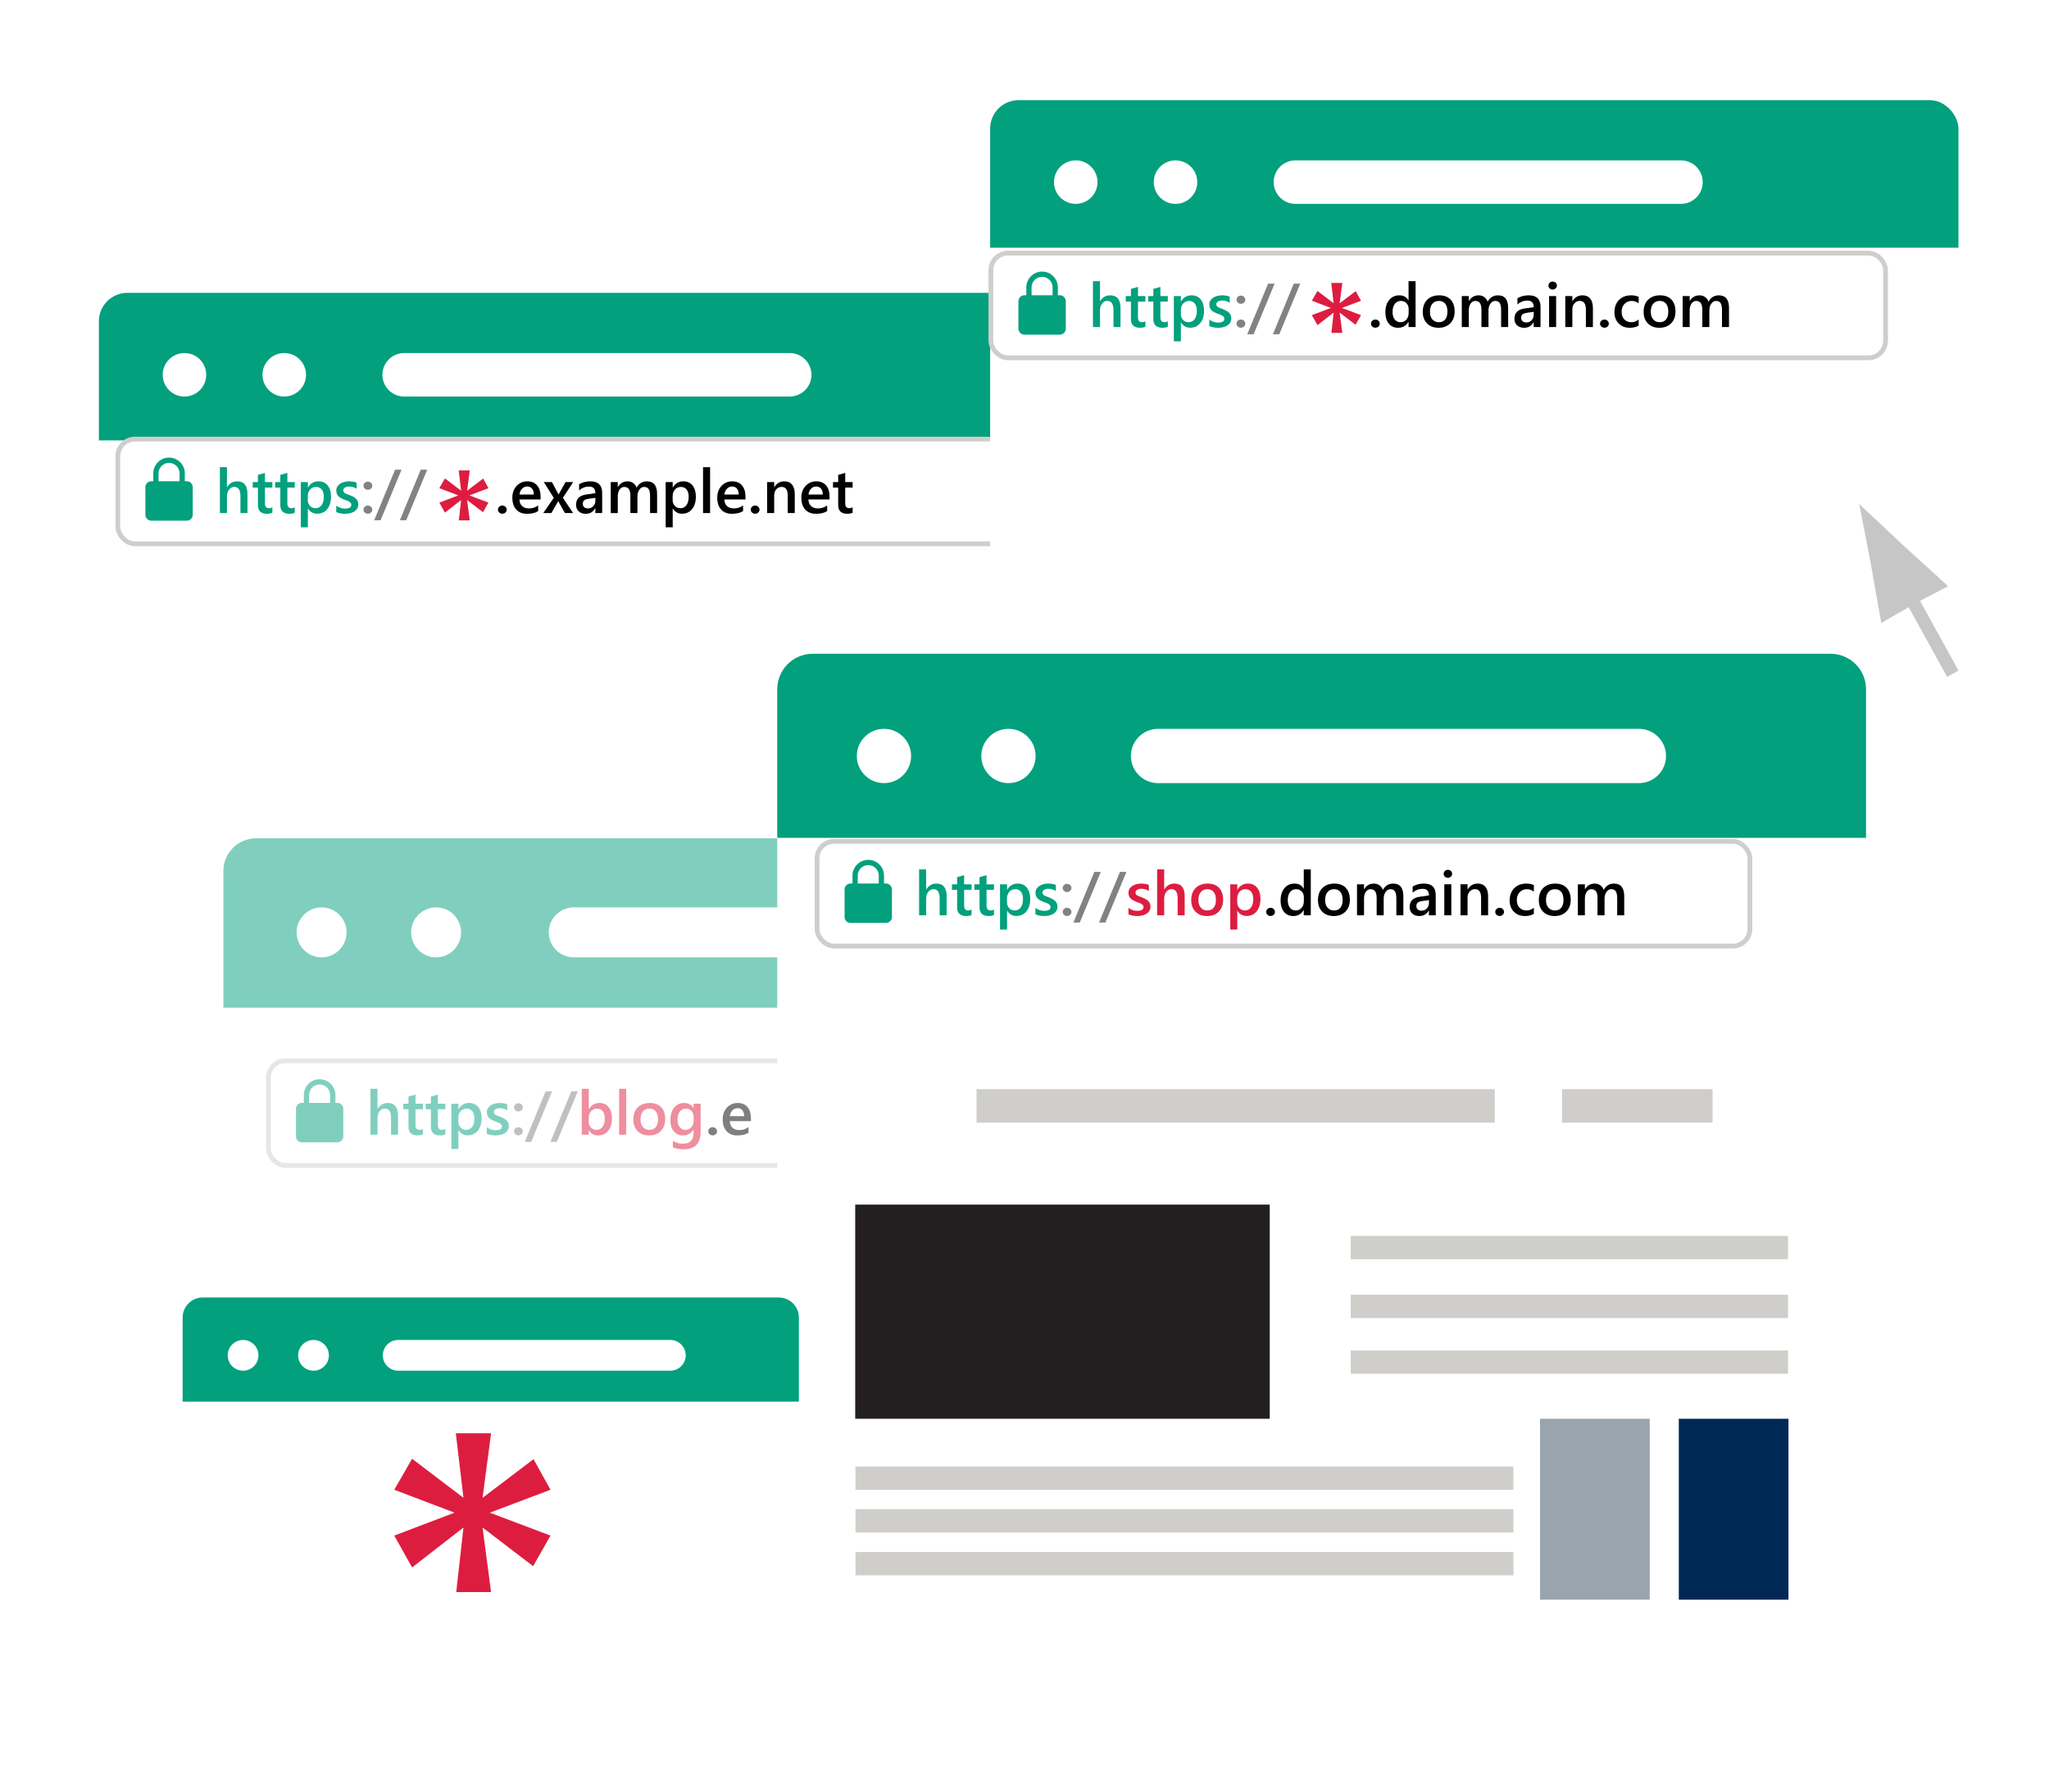 <?xml version="1.0" encoding="UTF-8"?><svg id="Objects" xmlns="http://www.w3.org/2000/svg" xmlns:xlink="http://www.w3.org/1999/xlink" viewBox="0 0 429.497 375.641"><defs><filter id="drop-shadow-1" x="-10.751" y="36.397" width="269.628" height="142.874" filterUnits="userSpaceOnUse"><feOffset dx="8" dy="10"/><feGaussianBlur result="blur" stdDeviation="5"/><feFlood flood-color="#0b303f" flood-opacity=".7"/><feComposite in2="blur" operator="in"/><feComposite in="SourceGraphic"/></filter><clipPath id="clippath"><rect x="12.727" y="51.398" width="222.976" height="102.797" rx="5.967" ry="5.967" style="fill:none;"/></clipPath><clipPath id="clippath-1"><path d="M53.67,175.767h196.292c3.779,0,6.847,3.068,6.847,6.847v180.315c0,3.779-3.068,6.847-6.847,6.847H53.671c-3.779,0-6.848-3.068-6.848-6.848v-180.315c0-3.779,3.068-6.847,6.847-6.847Z" style="fill:none;"/></clipPath><filter id="drop-shadow-2" x="125.633" y="108.361" width="293.84" height="254.75" filterUnits="userSpaceOnUse"><feOffset dx="8" dy="10"/><feGaussianBlur result="blur-2" stdDeviation="5"/><feFlood flood-color="#0b303f" flood-opacity=".7"/><feComposite in2="blur-2" operator="in"/><feComposite in="SourceGraphic"/></filter><clipPath id="clippath-2"><path d="M162.358,127.071h213.345c4.107,0,7.441,3.334,7.441,7.441v195.98c0,4.108-3.335,7.442-7.442,7.442h-213.344c-4.107,0-7.441-3.334-7.441-7.441v-195.98c0-4.107,3.334-7.441,7.441-7.441Z" style="fill:none;"/></clipPath><filter id="drop-shadow-3" x="176.069" y="-4" width="249.608" height="142.951" filterUnits="userSpaceOnUse"><feOffset dx="8" dy="10"/><feGaussianBlur result="blur-3" stdDeviation="5"/><feFlood flood-color="#0b303f" flood-opacity=".7"/><feComposite in2="blur-3" operator="in"/><feComposite in="SourceGraphic"/></filter><clipPath id="clippath-3"><rect x="199.547" y="11" width="202.975" height="102.797" rx="5.967" ry="5.967" style="fill:none;"/></clipPath><filter id="drop-shadow-4" x="16.063" y="254.39" width="166.307" height="116.252" filterUnits="userSpaceOnUse"><feOffset dx="5.648" dy="7.059"/><feGaussianBlur result="blur-4" stdDeviation="3.53"/><feFlood flood-color="#0b303f" flood-opacity=".7"/><feComposite in2="blur-4" operator="in"/><feComposite in="SourceGraphic"/></filter><clipPath id="clippath-4"><path d="M36.85,264.979h120.747c2.325,0,4.212,1.887,4.212,4.212v79.367c0,2.325-1.888,4.213-4.213,4.213H36.85c-2.325,0-4.213-1.888-4.213-4.213v-79.366c0-2.325,1.888-4.213,4.213-4.213Z" style="fill:none;"/></clipPath><filter id="drop-shadow-5" x="374.557" y="90.471" width="51.12" height="66.48" filterUnits="userSpaceOnUse"><feOffset dx="8" dy="10"/><feGaussianBlur result="blur-5" stdDeviation="5"/><feFlood flood-color="#0b303f" flood-opacity=".7"/><feComposite in2="blur-5" operator="in"/><feComposite in="SourceGraphic"/></filter></defs><g style="filter:url(#drop-shadow-1);"><rect x="12.727" y="51.398" width="211.976" height="102.797" rx="5.967" ry="5.967" style="fill:#fff;"/><g style="clip-path:url(#clippath);"><rect x="-10.751" y="36.397" width="235.578" height="45.943" style="fill:#02a07d;"/></g><path d="M162.093,68.583c0,2.519-2.043,4.561-4.562,4.561h-80.811c-2.52,0-4.562-2.042-4.562-4.561h0c0-2.52,2.042-4.561,4.562-4.561h80.811c2.519,0,4.562,2.042,4.562,4.561h0Z" style="fill:#fff;"/><path d="M35.228,68.583c0,2.519-2.042,4.561-4.562,4.561-2.519,0-4.562-2.042-4.562-4.561,0-2.52,2.042-4.561,4.562-4.561,2.521,0,4.562,2.042,4.562,4.561Z" style="fill:#fff;"/><path d="M56.146,68.583c0,2.519-2.043,4.561-4.562,4.561-2.519,0-4.561-2.042-4.561-4.561,0-2.52,2.042-4.561,4.561-4.561,2.519,0,4.562,2.042,4.562,4.561Z" style="fill:#fff;"/></g><rect x="24.703" y="92.068" width="187.533" height="21.954" rx="3.582" ry="3.582" style="fill:#fff; stroke:#cfcecb; stroke-miterlimit:10;"/><path d="M51.872,107.573h-1.473v-3.555c0-1.287-.43-1.93-1.289-1.93-.432,0-.795.186-1.092.559s-.444.849-.444,1.428v3.498h-1.479v-9.623h1.479v4.202h.025c.491-.821,1.193-1.231,2.107-1.231,1.443,0,2.165.882,2.165,2.647v4.005Z" style="fill:#02a07d;"/><path d="M57.09,107.503c-.288.144-.667.216-1.136.216-1.261,0-1.892-.605-1.892-1.815v-3.675h-1.085v-1.155h1.085v-1.504l1.473-.419v1.923h1.555v1.155h-1.555v3.25c0,.385.07.66.209.825s.373.248.698.248c.25,0,.465-.072.647-.216v1.168Z" style="fill:#02a07d;"/><path d="M61.787,107.503c-.288.144-.667.216-1.136.216-1.261,0-1.892-.605-1.892-1.815v-3.675h-1.085v-1.155h1.085v-1.504l1.473-.419v1.923h1.555v1.155h-1.555v3.25c0,.385.07.66.209.825s.373.248.698.248c.25,0,.465-.072.647-.216v1.168Z" style="fill:#02a07d;"/><path d="M64.555,106.614h-.025v3.948h-1.473v-9.49h1.473v1.143h.025c.503-.863,1.24-1.295,2.209-1.295.825,0,1.468.29,1.93.87.461.58.691,1.358.691,2.336,0,1.083-.26,1.951-.781,2.603-.521.652-1.231.978-2.132.978-.83,0-1.468-.364-1.917-1.092ZM64.517,104.05v.806c0,.474.151.876.454,1.206.303.33.687.495,1.152.495.546,0,.975-.213,1.285-.638.312-.426.467-1.019.467-1.781,0-.639-.145-1.139-.435-1.501-.29-.361-.683-.542-1.178-.542-.525,0-.947.186-1.267.559-.319.373-.479.838-.479,1.396Z" style="fill:#02a07d;"/><path d="M70.484,107.37v-1.365c.55.419,1.157.628,1.821.628.889,0,1.333-.262,1.333-.787,0-.148-.038-.274-.114-.378-.076-.104-.179-.195-.308-.276s-.281-.152-.457-.216-.371-.135-.588-.216c-.266-.106-.506-.218-.72-.336s-.392-.253-.533-.403c-.142-.15-.249-.32-.321-.511-.071-.19-.107-.413-.107-.667,0-.313.074-.589.223-.829.147-.239.347-.44.596-.603.25-.163.533-.286.852-.368.316-.083.645-.124.983-.124.601,0,1.139.091,1.612.273v1.289c-.457-.313-.981-.47-1.574-.47-.187,0-.354.019-.505.057s-.278.091-.384.159-.188.149-.248.244c-.059.096-.088.2-.088.314,0,.14.029.258.088.355.06.097.147.183.264.257.116.074.256.142.419.203.163.062.351.128.562.2.279.114.53.23.753.349.222.119.411.253.567.403.157.15.277.324.362.521.085.197.127.431.127.702,0,.33-.076.618-.229.863s-.355.449-.609.609-.547.28-.879.359c-.332.078-.683.117-1.051.117-.711,0-1.327-.119-1.847-.355Z" style="fill:#02a07d;"/><path d="M77.105,102.691c-.254,0-.471-.083-.648-.25-.178-.167-.266-.367-.266-.6,0-.237.088-.44.266-.609s.395-.254.648-.254c.258,0,.477.084.656.254s.27.373.27.609c0,.233-.09.433-.27.6-.18.167-.398.25-.656.25ZM77.105,107.712c-.254,0-.471-.083-.648-.251-.178-.167-.266-.367-.266-.6,0-.237.088-.44.266-.609s.395-.254.648-.254c.258,0,.477.084.656.254s.27.373.27.609c0,.233-.09.433-.27.6-.18.167-.398.251-.656.251Z" style="fill:#828282;"/><path d="M84.175,98.47l-4.399,10.613h-1.339l4.379-10.613h1.359Z" style="fill:#828282;"/><path d="M89.552,98.47l-4.399,10.613h-1.339l4.379-10.613h1.359Z" style="fill:#828282;"/><path d="M105.289,107.712c-.254,0-.471-.083-.648-.251-.178-.167-.266-.367-.266-.6,0-.237.088-.44.266-.609s.395-.254.648-.254c.258,0,.477.084.656.254s.27.373.27.609c0,.233-.09.433-.27.6-.18.167-.398.251-.656.251Z"/><path d="M113.317,104.723h-4.431c.017.601.202,1.064.556,1.39s.839.489,1.456.489c.694,0,1.331-.208,1.911-.622v1.187c-.593.373-1.375.559-2.349.559-.956,0-1.706-.295-2.25-.886-.544-.59-.816-1.42-.816-2.491,0-1.011.3-1.835.898-2.473.599-.637,1.343-.955,2.231-.955s1.576.286,2.063.857c.486.571.729,1.365.729,2.38v.565ZM111.895,103.682c-.004-.529-.129-.94-.374-1.235-.246-.294-.584-.441-1.016-.441-.424,0-.782.154-1.076.463s-.476.713-.543,1.212h3.009Z"/><path d="M120.154,101.073l-2.165,3.288,2.14,3.212h-1.708l-1.143-2.012c-.072-.123-.156-.279-.254-.47h-.025c-.017.038-.105.195-.267.47l-1.162,2.012h-1.701l2.209-3.187-2.094-3.313h1.713l1.124,2.114c.085.157.167.317.247.482h.02l1.453-2.596h1.613Z"/><path d="M126.222,107.573h-1.428v-1.016h-.025c-.448.779-1.106,1.168-1.975,1.168-.639,0-1.139-.173-1.501-.521-.361-.347-.542-.806-.542-1.377,0-1.227.706-1.942,2.119-2.146l1.93-.273c0-.927-.439-1.39-1.32-1.39-.773,0-1.473.267-2.094.8v-1.289c.686-.406,1.477-.609,2.373-.609,1.643,0,2.463.808,2.463,2.425v4.228ZM124.8,104.38l-1.364.19c-.423.055-.741.158-.955.308-.214.15-.321.414-.321.79,0,.275.099.5.296.676.196.176.46.264.79.264.448,0,.82-.158,1.114-.473.294-.315.44-.712.44-1.19v-.565Z"/><path d="M137.737,107.573h-1.473v-3.542c0-.681-.097-1.174-.289-1.479s-.517-.457-.974-.457c-.386,0-.713.192-.981.578s-.403.846-.403,1.384v3.517h-1.479v-3.663c0-1.21-.428-1.815-1.282-1.815-.397,0-.725.182-.98.546s-.384.836-.384,1.416v3.517h-1.473v-6.5h1.473v1.028h.025c.469-.787,1.152-1.181,2.05-1.181.448,0,.841.124,1.178.371.336.248.565.573.688.975.482-.897,1.202-1.346,2.158-1.346,1.431,0,2.146.882,2.146,2.647v4.005Z"/><path d="M141.032,106.614h-.025v3.948h-1.473v-9.49h1.473v1.143h.025c.503-.863,1.239-1.295,2.209-1.295.824,0,1.468.29,1.93.87.461.58.691,1.358.691,2.336,0,1.083-.26,1.951-.781,2.603-.52.652-1.23.978-2.133.978-.829,0-1.468-.364-1.916-1.092ZM140.993,104.05v.806c0,.474.151.876.454,1.206s.687.495,1.152.495c.546,0,.975-.213,1.285-.638.312-.426.467-1.019.467-1.781,0-.639-.145-1.139-.435-1.501-.29-.361-.683-.542-1.178-.542-.524,0-.947.186-1.267.559s-.479.838-.479,1.396Z"/><path d="M148.845,107.573h-1.479v-9.623h1.479v9.623Z"/><path d="M156.266,104.723h-4.431c.017.601.202,1.064.556,1.39s.839.489,1.456.489c.694,0,1.331-.208,1.911-.622v1.187c-.593.373-1.375.559-2.349.559-.956,0-1.706-.295-2.25-.886-.544-.59-.816-1.42-.816-2.491,0-1.011.3-1.835.898-2.473.599-.637,1.343-.955,2.231-.955s1.576.286,2.063.857c.486.571.729,1.365.729,2.38v.565ZM154.844,103.682c-.004-.529-.129-.94-.374-1.235-.246-.294-.584-.441-1.016-.441-.424,0-.782.154-1.076.463s-.476.713-.543,1.212h3.009Z"/><path d="M158.279,107.712c-.254,0-.471-.083-.648-.251-.178-.167-.266-.367-.266-.6,0-.237.088-.44.266-.609s.395-.254.648-.254c.258,0,.477.084.656.254s.27.373.27.609c0,.233-.09.433-.27.6-.18.167-.398.251-.656.251Z"/><path d="M166.593,107.573h-1.473v-3.663c0-1.214-.43-1.822-1.289-1.822-.448,0-.818.168-1.111.505-.291.336-.438.76-.438,1.272v3.707h-1.479v-6.5h1.479v1.079h.025c.486-.821,1.189-1.231,2.107-1.231.707,0,1.246.229,1.619.688.372.459.559,1.123.559,1.99v3.974Z"/><path d="M173.893,104.723h-4.431c.017.601.202,1.064.556,1.39s.839.489,1.456.489c.694,0,1.331-.208,1.911-.622v1.187c-.593.373-1.375.559-2.349.559-.956,0-1.706-.295-2.25-.886-.544-.59-.816-1.42-.816-2.491,0-1.011.3-1.835.898-2.473.599-.637,1.343-.955,2.231-.955s1.576.286,2.063.857c.486.571.729,1.365.729,2.38v.565ZM172.471,103.682c-.004-.529-.129-.94-.374-1.235-.246-.294-.584-.441-1.016-.441-.424,0-.782.154-1.076.463s-.476.713-.543,1.212h3.009Z"/><path d="M178.724,107.503c-.288.144-.667.216-1.137.216-1.261,0-1.892-.605-1.892-1.815v-3.675h-1.085v-1.155h1.085v-1.504l1.473-.419v1.923h1.556v1.155h-1.556v3.25c0,.385.069.66.21.825.139.165.372.248.697.248.25,0,.466-.072.648-.216v1.168Z"/><path d="M39.154,100.902h-.413v-1.653c0-1.823-1.483-3.306-3.306-3.306s-3.306,1.483-3.306,3.306v1.653h-.413c-.683,0-1.24.556-1.24,1.24v5.786c0,.684.557,1.24,1.24,1.24h7.439c.683,0,1.24-.556,1.24-1.24v-5.786c0-.684-.557-1.24-1.24-1.24ZM33.231,99.249c0-1.216.988-2.204,2.204-2.204s2.204.988,2.204,2.204v1.653h-4.408v-1.653Z" style="fill:#02a07d;"/><g style="opacity:.5;"><path d="M53.67,175.767h196.292c3.779,0,6.847,3.068,6.847,6.847v180.315c0,3.779-3.068,6.847-6.847,6.847H53.671c-3.779,0-6.848-3.068-6.848-6.848v-180.315c0-3.779,3.068-6.847,6.847-6.847Z" style="fill:#fff;"/><g style="clip-path:url(#clippath-1);"><rect x="19.88" y="158.552" width="270.353" height="52.723" style="fill:#02a07d;"/></g><path d="M218.237,195.486c0,2.893-2.344,5.236-5.234,5.236h-92.74c-2.892,0-5.234-2.344-5.234-5.236h0c0-2.891,2.343-5.233,5.234-5.233h92.74c2.891,0,5.234,2.343,5.234,5.233h0Z" style="fill:#fff;"/><path d="M72.646,195.486c0,2.893-2.344,5.236-5.236,5.236s-5.235-2.344-5.235-5.236c0-2.891,2.343-5.233,5.235-5.233s5.236,2.343,5.236,5.233Z" style="fill:#fff;"/><path d="M96.651,195.486c0,2.893-2.344,5.236-5.234,5.236-2.892,0-5.237-2.344-5.237-5.236,0-2.891,2.345-5.233,5.237-5.233,2.89,0,5.234,2.343,5.234,5.233Z" style="fill:#fff;"/><rect x="56.264" y="222.406" width="195.533" height="21.954" rx="3.582" ry="3.582" style="fill:#fff; stroke:#cfcecb; stroke-miterlimit:10;"/><path d="M83.434,237.911h-1.473v-3.555c0-1.286-.43-1.93-1.289-1.93-.432,0-.795.187-1.092.559-.296.373-.444.849-.444,1.429v3.497h-1.479v-9.623h1.479v4.202h.025c.491-.82,1.193-1.231,2.107-1.231,1.443,0,2.165.883,2.165,2.647v4.005Z" style="fill:#02a07d;"/><path d="M88.651,237.842c-.288.144-.667.216-1.136.216-1.261,0-1.892-.605-1.892-1.815v-3.676h-1.085v-1.155h1.085v-1.504l1.473-.419v1.923h1.555v1.155h-1.555v3.25c0,.386.07.66.209.825s.373.248.698.248c.25,0,.465-.072.647-.216v1.168Z" style="fill:#02a07d;"/><path d="M93.349,237.842c-.288.144-.667.216-1.136.216-1.261,0-1.892-.605-1.892-1.815v-3.676h-1.085v-1.155h1.085v-1.504l1.473-.419v1.923h1.555v1.155h-1.555v3.25c0,.386.07.66.209.825s.373.248.698.248c.25,0,.465-.072.647-.216v1.168Z" style="fill:#02a07d;"/><path d="M96.116,236.953h-.025v3.948h-1.473v-9.49h1.473v1.143h.025c.503-.863,1.24-1.295,2.209-1.295.825,0,1.468.29,1.93.87.461.579.691,1.358.691,2.336,0,1.083-.26,1.95-.781,2.603-.521.651-1.231.978-2.132.978-.83,0-1.468-.364-1.917-1.092ZM96.078,234.389v.806c0,.475.151.876.454,1.206.303.33.687.495,1.152.495.546,0,.975-.213,1.285-.638.312-.426.467-1.019.467-1.78,0-.64-.145-1.14-.435-1.502-.29-.361-.683-.542-1.178-.542-.525,0-.947.186-1.267.559-.319.372-.479.838-.479,1.396Z" style="fill:#02a07d;"/><path d="M102.045,237.708v-1.364c.55.419,1.157.628,1.821.628.889,0,1.333-.262,1.333-.787,0-.147-.038-.273-.114-.378-.076-.104-.179-.195-.308-.275-.129-.081-.281-.152-.457-.216s-.371-.136-.588-.216c-.266-.106-.506-.218-.72-.337-.214-.118-.392-.253-.533-.403-.142-.149-.249-.32-.321-.511-.071-.19-.107-.412-.107-.666,0-.313.074-.59.223-.829.147-.238.347-.439.596-.603.25-.163.533-.286.852-.368.316-.083.645-.124.983-.124.601,0,1.139.091,1.612.273v1.288c-.457-.312-.981-.47-1.574-.47-.187,0-.354.02-.505.058s-.278.091-.384.158c-.105.068-.188.149-.248.244-.059.096-.088.2-.088.314,0,.14.029.259.088.355.06.098.147.184.264.257.116.074.256.143.419.203.163.062.351.129.562.2.279.114.53.23.753.35.222.118.411.253.567.402.157.15.277.324.362.521.085.197.127.431.127.702,0,.33-.076.617-.229.863-.152.245-.355.448-.609.609-.254.16-.547.28-.879.358s-.683.117-1.051.117c-.711,0-1.327-.118-1.847-.355Z" style="fill:#02a07d;"/><path d="M108.667,233.03c-.254,0-.471-.084-.648-.251s-.266-.367-.266-.6c0-.237.088-.44.266-.609.178-.17.395-.254.648-.254.258,0,.477.084.656.254.18.169.27.372.27.609,0,.232-.09.433-.27.6s-.398.251-.656.251ZM108.667,238.051c-.254,0-.471-.083-.648-.251-.178-.167-.266-.366-.266-.6,0-.236.088-.439.266-.609.178-.169.395-.254.648-.254.258,0,.477.085.656.254.18.17.27.373.27.609,0,.233-.09.433-.27.6-.18.168-.398.251-.656.251Z" style="fill:#828282;"/><path d="M115.737,228.809l-4.399,10.613h-1.339l4.379-10.613h1.359Z" style="fill:#828282;"/><path d="M121.114,228.809l-4.399,10.613h-1.339l4.379-10.613h1.359Z" style="fill:#828282;"/><path d="M123.444,236.972h-.025v.939h-1.473v-9.623h1.473v4.266h.025c.503-.863,1.239-1.295,2.209-1.295.82,0,1.463.291,1.926.873.464.582.695,1.361.695,2.339,0,1.088-.26,1.958-.781,2.612-.52.653-1.23.98-2.133.98-.846,0-1.484-.363-1.916-1.092ZM123.405,234.389v.806c0,.475.151.876.454,1.206s.687.495,1.152.495c.546,0,.975-.213,1.285-.638.312-.426.467-1.019.467-1.78,0-.64-.145-1.14-.435-1.502-.29-.361-.683-.542-1.178-.542-.524,0-.947.186-1.267.559-.319.372-.479.838-.479,1.396Z" style="fill:#dd1d40;"/><path d="M131.256,237.911h-1.479v-9.623h1.479v9.623Z" style="fill:#dd1d40;"/><path d="M136.055,238.063c-1.002,0-1.804-.304-2.402-.911-.599-.606-.898-1.412-.898-2.415,0-1.092.312-1.944.937-2.558.624-.614,1.466-.921,2.523-.921,1.016,0,1.807.299,2.374.896s.851,1.424.851,2.481c0,1.037-.306,1.867-.917,2.491-.611.625-1.434.937-2.467.937ZM136.126,232.434c-.575,0-1.03.201-1.365.603-.334.402-.501.957-.501,1.663,0,.682.169,1.218.508,1.609s.791.587,1.358.587c.58,0,1.025-.192,1.336-.577.312-.386.467-.934.467-1.645,0-.715-.155-1.268-.467-1.656-.311-.39-.756-.584-1.336-.584Z" style="fill:#dd1d40;"/><path d="M146.854,237.391c0,2.387-1.2,3.58-3.6,3.58-.847,0-1.585-.142-2.215-.425v-1.346c.711.406,1.386.609,2.024.609,1.545,0,2.317-.76,2.317-2.279v-.711h-.025c-.487.83-1.219,1.244-2.197,1.244-.791,0-1.429-.289-1.913-.866-.484-.578-.728-1.354-.728-2.326,0-1.104.261-1.982.781-2.635.521-.651,1.235-.978,2.146-.978.859,0,1.496.352,1.911,1.054h.025v-.901h1.473v5.979ZM145.393,234.935v-.845c0-.457-.15-.848-.453-1.171-.303-.324-.681-.485-1.133-.485-.559,0-.996.206-1.312.618-.315.413-.473.989-.473,1.73,0,.639.151,1.149.454,1.532.303.384.703.575,1.203.575.508,0,.92-.184,1.237-.55.317-.365.476-.834.476-1.405Z" style="fill:#dd1d40;"/><path d="M149.379,238.051c-.254,0-.471-.083-.648-.251-.178-.167-.266-.366-.266-.6,0-.236.088-.439.266-.609.178-.169.395-.254.648-.254.258,0,.477.085.656.254.18.17.27.373.27.609,0,.233-.09.433-.27.6-.18.168-.398.251-.656.251Z"/><path d="M157.41,235.061h-4.431c.017.601.202,1.064.556,1.39.354.326.839.489,1.456.489.694,0,1.331-.208,1.911-.622v1.187c-.593.373-1.375.559-2.349.559-.956,0-1.706-.295-2.25-.886-.544-.59-.816-1.42-.816-2.491,0-1.011.3-1.835.898-2.473.599-.637,1.343-.955,2.231-.955s1.576.286,2.063.857c.486.571.729,1.364.729,2.38v.565ZM155.988,234.02c-.004-.529-.129-.94-.374-1.235-.246-.294-.584-.44-1.016-.44-.424,0-.782.154-1.076.463-.294.31-.476.713-.543,1.213h3.009Z"/><path d="M70.716,231.241h-.413v-1.653c0-1.823-1.483-3.306-3.306-3.306s-3.306,1.483-3.306,3.306v1.653h-.413c-.683,0-1.24.556-1.24,1.24v5.786c0,.684.557,1.24,1.24,1.24h7.439c.683,0,1.24-.556,1.24-1.24v-5.786c0-.684-.557-1.24-1.24-1.24ZM64.792,229.588c0-1.216.988-2.204,2.204-2.204s2.204.988,2.204,2.204v1.653h-4.408v-1.653Z" style="fill:#02a07d;"/></g><g style="filter:url(#drop-shadow-2);"><path d="M162.358,127.071h213.345c4.107,0,7.441,3.334,7.441,7.441v195.98c0,4.108-3.335,7.442-7.442,7.442h-213.344c-4.107,0-7.441-3.334-7.441-7.441v-195.98c0-4.107,3.334-7.441,7.441-7.441Z" style="fill:#fff;"/><g style="clip-path:url(#clippath-2);"><rect x="125.633" y="108.361" width="293.84" height="57.305" style="fill:#02a07d;"/></g><path d="M341.223,148.505c0,3.143-2.547,5.69-5.69,5.69h-100.797c-3.142,0-5.689-2.547-5.689-5.69h0c0-3.143,2.547-5.69,5.689-5.69h100.797c3.143,0,5.69,2.547,5.69,5.69h0Z" style="fill:#fff;"/><path d="M182.983,148.505c0,3.143-2.547,5.69-5.69,5.69-3.143,0-5.69-2.547-5.69-5.69,0-3.143,2.547-5.69,5.69-5.69,3.143,0,5.69,2.547,5.69,5.69Z" style="fill:#fff;"/><path d="M209.075,148.505c0,3.143-2.549,5.69-5.689,5.69-3.143,0-5.691-2.547-5.691-5.69,0-3.143,2.549-5.69,5.691-5.69,3.141,0,5.689,2.547,5.689,5.69Z" style="fill:#fff;"/><rect x="196.699" y="218.358" width="108.616" height="7.004" style="fill:#cfcecb;"/><rect x="319.418" y="218.358" width="31.559" height="7.004" style="fill:#cfcecb;"/><rect x="275.135" y="249.128" width="91.662" height="4.883" style="fill:#cfcecb;"/><rect x="275.135" y="261.464" width="91.662" height="4.881" style="fill:#cfcecb;"/><rect x="275.135" y="273.151" width="91.662" height="4.883" style="fill:#cfcecb;"/><rect x="171.264" y="242.567" width="86.887" height="44.9" style="fill:#231f20;"/><rect x="343.897" y="287.468" width="22.99" height="37.934" style="fill:#002856;"/><rect x="314.811" y="287.468" width="22.988" height="37.934" style="fill:#354a5f; opacity:.5;"/><rect x="171.32" y="297.495" width="137.913" height="4.881" style="fill:#cfcecb;"/><rect x="171.32" y="306.435" width="137.913" height="4.883" style="fill:#cfcecb;"/><rect x="171.32" y="315.411" width="137.913" height="4.883" style="fill:#cfcecb;"/></g><g style="filter:url(#drop-shadow-3);"><rect x="199.547" y="11" width="202.975" height="102.797" rx="5.967" ry="5.967" style="fill:#fff;"/><g style="clip-path:url(#clippath-3);"><rect x="176.069" y="-4" width="235.578" height="45.943" style="fill:#02a07d;"/></g><path d="M348.913,28.186c0,2.519-2.043,4.561-4.562,4.561h-80.81c-2.519,0-4.561-2.041-4.561-4.561h0c0-2.519,2.041-4.562,4.561-4.562h80.81c2.52,0,4.562,2.043,4.562,4.562h0Z" style="fill:#fff;"/><path d="M222.049,28.186c0,2.519-2.043,4.561-4.562,4.561-2.519,0-4.562-2.041-4.562-4.561s2.042-4.562,4.562-4.562c2.52,0,4.562,2.043,4.562,4.562Z" style="fill:#fff;"/><path d="M242.965,28.186c0,2.519-2.043,4.561-4.561,4.561-2.519,0-4.562-2.041-4.562-4.561s2.043-4.562,4.562-4.562c2.518,0,4.561,2.043,4.561,4.562Z" style="fill:#fff;"/></g><g style="filter:url(#drop-shadow-4);"><path d="M36.85,264.979h120.747c2.325,0,4.212,1.887,4.212,4.212v79.367c0,2.325-1.888,4.213-4.213,4.213H36.85c-2.325,0-4.213-1.888-4.213-4.213v-79.366c0-2.325,1.888-4.213,4.213-4.213Z" style="fill:#fff;"/><g style="clip-path:url(#clippath-4);"><rect x="16.063" y="254.39" width="166.307" height="32.435" style="fill:#02a07d;"/></g><path d="M138.083,277.111c0,1.779-1.443,3.22-3.221,3.22h-57.049c-1.779,0-3.22-1.44-3.22-3.22h0c0-1.778,1.44-3.221,3.22-3.221h57.049c1.777,0,3.221,1.442,3.221,3.221h0Z" style="fill:#fff;"/><path d="M48.523,277.111c0,1.779-1.442,3.22-3.221,3.22s-3.222-1.44-3.222-3.22c0-1.778,1.443-3.221,3.222-3.221s3.221,1.442,3.221,3.221Z" style="fill:#fff;"/><path d="M63.289,277.111c0,1.779-1.442,3.22-3.22,3.22-1.778,0-3.221-1.44-3.221-3.22,0-1.778,1.442-3.221,3.221-3.221,1.777,0,3.22,1.442,3.22,3.221Z" style="fill:#fff;"/></g><polygon points="159.163 21.746 162.281 27.628 168.163 30.746 162.281 33.864 159.163 39.746 156.045 33.864 150.163 30.746 156.045 27.628 159.163 21.746" style="fill:#fff;"/><polygon points="6.363 322.266 8.568 326.425 12.727 328.629 8.568 330.834 6.363 334.992 4.158 330.834 0 328.629 4.158 326.425 6.363 322.266" style="fill:#fff;"/><polygon points="74.593 0 76.798 4.159 80.957 6.363 76.798 8.568 74.593 12.726 72.388 8.568 68.23 6.363 72.388 4.159 74.593 0" style="fill:#fff;"/><rect x="171.264" y="176.406" width="195.533" height="21.954" rx="3.582" ry="3.582" style="fill:#fff; stroke:#cfcecb; stroke-miterlimit:10;"/><path d="M198.434,191.911h-1.473v-3.555c0-1.287-.43-1.93-1.289-1.93-.432,0-.795.186-1.092.559s-.444.849-.444,1.428v3.498h-1.479v-9.623h1.479v4.202h.025c.491-.821,1.193-1.231,2.107-1.231,1.443,0,2.165.882,2.165,2.647v4.005Z" style="fill:#02a07d;"/><path d="M203.651,191.841c-.288.144-.667.216-1.136.216-1.261,0-1.892-.605-1.892-1.815v-3.675h-1.085v-1.155h1.085v-1.504l1.473-.419v1.923h1.555v1.155h-1.555v3.25c0,.385.07.66.209.825s.373.248.698.248c.25,0,.465-.072.647-.216v1.168Z" style="fill:#02a07d;"/><path d="M208.349,191.841c-.288.144-.667.216-1.137.216-1.261,0-1.892-.605-1.892-1.815v-3.675h-1.085v-1.155h1.085v-1.504l1.473-.419v1.923h1.556v1.155h-1.556v3.25c0,.385.07.66.209.825s.373.248.699.248c.249,0,.465-.072.647-.216v1.168Z" style="fill:#02a07d;"/><path d="M211.117,190.953h-.025v3.948h-1.473v-9.49h1.473v1.143h.025c.503-.863,1.239-1.295,2.209-1.295.825,0,1.468.29,1.93.87.461.58.691,1.358.691,2.336,0,1.083-.26,1.951-.781,2.603-.521.652-1.23.978-2.132.978-.83,0-1.469-.364-1.917-1.092ZM211.079,188.388v.806c0,.474.151.876.453,1.206.303.33.688.495,1.152.495.546,0,.975-.213,1.285-.638.312-.426.467-1.019.467-1.781,0-.639-.145-1.139-.435-1.501-.29-.361-.683-.542-1.178-.542-.524,0-.946.186-1.267.559-.319.373-.479.838-.479,1.396Z" style="fill:#02a07d;"/><path d="M217.045,191.708v-1.365c.55.419,1.157.628,1.821.628.889,0,1.333-.262,1.333-.787,0-.148-.038-.274-.114-.378-.076-.104-.179-.195-.308-.276s-.281-.152-.457-.216-.371-.135-.588-.216c-.266-.106-.506-.218-.72-.336s-.392-.253-.533-.403c-.142-.15-.249-.32-.321-.511-.071-.19-.107-.413-.107-.667,0-.313.074-.589.223-.829.147-.239.347-.44.596-.603.25-.163.533-.286.852-.368.316-.083.645-.124.983-.124.601,0,1.139.091,1.612.273v1.289c-.457-.313-.981-.47-1.574-.47-.187,0-.354.019-.505.057s-.278.091-.384.159-.188.149-.248.244c-.059.096-.088.2-.088.314,0,.14.029.258.088.355.06.097.147.183.264.257.116.074.256.142.419.203.163.062.351.128.562.2.279.114.53.23.753.349.222.119.411.253.567.403.157.15.277.324.362.521.085.197.127.431.127.702,0,.33-.076.618-.229.863s-.355.449-.609.609-.547.28-.879.359c-.332.078-.683.117-1.051.117-.711,0-1.327-.119-1.847-.355Z" style="fill:#02a07d;"/><path d="M223.667,187.03c-.254,0-.471-.083-.648-.25-.178-.167-.266-.367-.266-.6,0-.237.088-.44.266-.609s.395-.254.648-.254c.258,0,.477.084.656.254s.27.373.27.609c0,.233-.09.433-.27.6-.18.167-.398.25-.656.25ZM223.667,192.051c-.254,0-.471-.083-.648-.251-.178-.167-.266-.367-.266-.6,0-.237.088-.44.266-.609s.395-.254.648-.254c.258,0,.477.084.656.254s.27.373.27.609c0,.233-.09.433-.27.6-.18.167-.398.251-.656.251Z" style="fill:#828282;"/><path d="M230.737,182.809l-4.399,10.613h-1.339l4.379-10.613h1.359Z" style="fill:#828282;"/><path d="M236.114,182.809l-4.399,10.613h-1.339l4.379-10.613h1.359Z" style="fill:#828282;"/><path d="M236.54,191.708v-1.365c.55.419,1.157.628,1.821.628.889,0,1.333-.262,1.333-.787,0-.148-.038-.274-.114-.378-.076-.104-.179-.195-.308-.276s-.281-.152-.457-.216-.371-.135-.588-.216c-.266-.106-.506-.218-.72-.336s-.392-.253-.533-.403c-.142-.15-.249-.32-.321-.511-.071-.19-.107-.413-.107-.667,0-.313.074-.589.223-.829.147-.239.347-.44.596-.603.25-.163.533-.286.852-.368.316-.083.645-.124.983-.124.601,0,1.139.091,1.612.273v1.289c-.457-.313-.981-.47-1.574-.47-.187,0-.354.019-.505.057s-.278.091-.384.159-.188.149-.248.244c-.059.096-.088.2-.088.314,0,.14.029.258.088.355.06.097.147.183.264.257.116.074.256.142.419.203.163.062.351.128.562.2.279.114.53.23.753.349.222.119.411.253.567.403.157.15.277.324.362.521.085.197.127.431.127.702,0,.33-.076.618-.229.863s-.355.449-.609.609-.547.28-.879.359c-.332.078-.683.117-1.051.117-.711,0-1.327-.119-1.847-.355Z" style="fill:#dd1d40;"/><path d="M248.326,191.911h-1.473v-3.555c0-1.287-.429-1.93-1.288-1.93-.432,0-.796.186-1.092.559s-.444.849-.444,1.428v3.498h-1.479v-9.623h1.479v4.202h.025c.491-.821,1.193-1.231,2.107-1.231,1.443,0,2.164.882,2.164,2.647v4.005Z" style="fill:#dd1d40;"/><path d="M252.998,192.063c-1.002,0-1.804-.304-2.402-.911-.599-.607-.898-1.412-.898-2.415,0-1.092.312-1.944.937-2.558s1.466-.92,2.523-.92c1.016,0,1.807.298,2.374.895s.851,1.424.851,2.482c0,1.037-.306,1.867-.917,2.491-.611.625-1.434.937-2.467.937ZM253.068,186.433c-.575,0-1.03.201-1.365.603-.334.402-.501.957-.501,1.663,0,.681.169,1.218.508,1.609.339.391.791.587,1.358.587.58,0,1.025-.192,1.336-.578.312-.385.467-.933.467-1.644,0-.715-.155-1.268-.467-1.657-.311-.389-.756-.584-1.336-.584Z" style="fill:#dd1d40;"/><path d="M259.377,190.953h-.025v3.948h-1.473v-9.49h1.473v1.143h.025c.503-.863,1.239-1.295,2.209-1.295.824,0,1.468.29,1.93.87.461.58.691,1.358.691,2.336,0,1.083-.26,1.951-.781,2.603-.52.652-1.23.978-2.133.978-.829,0-1.468-.364-1.916-1.092ZM259.338,188.388v.806c0,.474.151.876.454,1.206s.687.495,1.152.495c.546,0,.975-.213,1.285-.638.312-.426.467-1.019.467-1.781,0-.639-.145-1.139-.435-1.501-.29-.361-.683-.542-1.178-.542-.524,0-.947.186-1.267.559s-.479.838-.479,1.396Z" style="fill:#dd1d40;"/><path d="M266.323,192.051c-.254,0-.471-.083-.648-.251-.178-.167-.266-.367-.266-.6,0-.237.088-.44.266-.609s.395-.254.648-.254c.258,0,.477.084.656.254s.27.373.27.609c0,.233-.09.433-.27.6-.18.167-.398.251-.656.251Z"/><path d="M274.757,191.911h-1.473v-1.104h-.025c-.474.838-1.204,1.257-2.19,1.257-.799,0-1.439-.291-1.92-.873-.48-.582-.721-1.374-.721-2.377,0-1.075.266-1.936.797-2.583s1.239-.971,2.123-.971c.877,0,1.514.351,1.911,1.054h.025v-4.024h1.473v9.623ZM273.303,188.94v-.851c0-.461-.149-.853-.45-1.174s-.684-.482-1.149-.482c-.55,0-.982.205-1.298.616s-.473.979-.473,1.708c0,.66.151,1.182.454,1.565.303.383.71.574,1.222.574.504,0,.912-.185,1.226-.556.312-.37.469-.836.469-1.399Z"/><path d="M279.563,192.063c-1.002,0-1.804-.304-2.402-.911-.599-.607-.898-1.412-.898-2.415,0-1.092.312-1.944.937-2.558s1.466-.92,2.523-.92c1.016,0,1.807.298,2.374.895s.851,1.424.851,2.482c0,1.037-.306,1.867-.917,2.491-.611.625-1.434.937-2.467.937ZM279.633,186.433c-.575,0-1.03.201-1.365.603-.334.402-.501.957-.501,1.663,0,.681.169,1.218.508,1.609.339.391.791.587,1.358.587.58,0,1.025-.192,1.336-.578.312-.385.467-.933.467-1.644,0-.715-.155-1.268-.467-1.657-.311-.389-.756-.584-1.336-.584Z"/><path d="M294.163,191.911h-1.473v-3.542c0-.681-.097-1.174-.289-1.479s-.517-.457-.974-.457c-.386,0-.713.192-.981.578s-.403.846-.403,1.384v3.517h-1.479v-3.663c0-1.21-.428-1.815-1.282-1.815-.397,0-.725.182-.98.546s-.384.836-.384,1.416v3.517h-1.473v-6.5h1.473v1.028h.025c.469-.787,1.152-1.181,2.05-1.181.448,0,.841.124,1.178.371.336.248.565.573.688.975.482-.897,1.202-1.346,2.158-1.346,1.431,0,2.146.882,2.146,2.647v4.005Z"/><path d="M300.948,191.911h-1.428v-1.016h-.025c-.448.779-1.106,1.168-1.975,1.168-.639,0-1.139-.173-1.501-.521-.361-.347-.542-.806-.542-1.377,0-1.227.706-1.942,2.119-2.146l1.93-.273c0-.927-.439-1.39-1.32-1.39-.773,0-1.473.267-2.094.8v-1.289c.686-.406,1.477-.609,2.373-.609,1.643,0,2.463.808,2.463,2.425v4.228ZM299.526,188.718l-1.364.19c-.423.055-.741.158-.955.308-.214.15-.321.414-.321.79,0,.275.099.5.296.676.196.176.46.264.79.264.448,0,.82-.158,1.114-.473.294-.315.44-.712.44-1.19v-.565Z"/><path d="M303.487,184.046c-.241,0-.447-.078-.619-.235-.171-.157-.257-.355-.257-.597s.086-.442.257-.603c.172-.161.378-.241.619-.241.25,0,.461.081.635.241s.26.362.26.603c0,.229-.086.424-.26.587-.174.163-.385.245-.635.245ZM304.217,191.911h-1.473v-6.5h1.473v6.5Z"/><path d="M311.93,191.911h-1.473v-3.663c0-1.214-.43-1.822-1.289-1.822-.448,0-.818.168-1.111.505-.291.336-.438.76-.438,1.272v3.707h-1.479v-6.5h1.479v1.079h.025c.486-.821,1.189-1.231,2.107-1.231.707,0,1.246.229,1.619.688.372.459.559,1.123.559,1.99v3.974Z"/><path d="M314.336,192.051c-.254,0-.471-.083-.648-.251-.178-.167-.266-.367-.266-.6,0-.237.088-.44.266-.609s.395-.254.648-.254c.258,0,.477.084.656.254s.27.373.27.609c0,.233-.09.433-.27.6-.18.167-.398.251-.656.251Z"/><path d="M321.514,191.613c-.521.3-1.137.451-1.848.451-.965,0-1.743-.302-2.336-.904-.592-.604-.889-1.385-.889-2.346,0-1.071.319-1.931.956-2.58.637-.65,1.488-.975,2.555-.975.593,0,1.115.104,1.567.311v1.371c-.452-.338-.935-.508-1.447-.508-.621,0-1.132.21-1.529.631-.397.421-.597.973-.597,1.654,0,.673.188,1.204.562,1.593.375.389.877.584,1.508.584.529,0,1.028-.188,1.498-.565v1.282Z"/><path d="M325.856,192.063c-1.002,0-1.804-.304-2.402-.911-.599-.607-.898-1.412-.898-2.415,0-1.092.312-1.944.937-2.558s1.466-.92,2.523-.92c1.016,0,1.807.298,2.374.895s.851,1.424.851,2.482c0,1.037-.306,1.867-.917,2.491-.611.625-1.434.937-2.467.937ZM325.926,186.433c-.575,0-1.03.201-1.365.603-.334.402-.501.957-.501,1.663,0,.681.169,1.218.508,1.609.339.391.791.587,1.358.587.58,0,1.025-.192,1.336-.578.312-.385.467-.933.467-1.644,0-.715-.155-1.268-.467-1.657-.311-.389-.756-.584-1.336-.584Z"/><path d="M340.457,191.911h-1.473v-3.542c0-.681-.097-1.174-.289-1.479s-.517-.457-.974-.457c-.386,0-.713.192-.981.578s-.403.846-.403,1.384v3.517h-1.479v-3.663c0-1.21-.428-1.815-1.282-1.815-.397,0-.725.182-.98.546s-.384.836-.384,1.416v3.517h-1.473v-6.5h1.473v1.028h.025c.469-.787,1.152-1.181,2.05-1.181.448,0,.841.124,1.178.371.336.248.565.573.688.975.482-.897,1.202-1.346,2.158-1.346,1.431,0,2.146.882,2.146,2.647v4.005Z"/><path d="M185.716,185.241h-.413v-1.653c0-1.823-1.483-3.306-3.306-3.306s-3.306,1.483-3.306,3.306v1.653h-.413c-.683,0-1.24.556-1.24,1.24v5.786c0,.684.557,1.24,1.24,1.24h7.439c.683,0,1.24-.556,1.24-1.24v-5.786c0-.684-.557-1.24-1.24-1.24ZM179.792,183.588c0-1.216.988-2.204,2.204-2.204s2.204.988,2.204,2.204v1.653h-4.408v-1.653Z" style="fill:#02a07d;"/><rect x="207.703" y="53.068" width="187.533" height="21.954" rx="3.582" ry="3.582" style="fill:#fff; stroke:#cfcecb; stroke-miterlimit:10;"/><path d="M234.873,68.573h-1.473v-3.555c0-1.287-.43-1.93-1.289-1.93-.432,0-.795.186-1.092.559-.296.373-.444.849-.444,1.428v3.498h-1.479v-9.623h1.479v4.202h.025c.491-.821,1.193-1.231,2.107-1.231,1.443,0,2.165.882,2.165,2.647v4.005Z" style="fill:#02a07d;"/><path d="M240.09,68.503c-.288.144-.667.216-1.137.216-1.261,0-1.892-.605-1.892-1.815v-3.675h-1.085v-1.155h1.085v-1.504l1.473-.419v1.923h1.556v1.155h-1.556v3.25c0,.385.07.66.21.825s.372.248.698.248c.249,0,.465-.072.647-.216v1.168Z" style="fill:#02a07d;"/><path d="M244.788,68.503c-.288.144-.667.216-1.137.216-1.261,0-1.892-.605-1.892-1.815v-3.675h-1.085v-1.155h1.085v-1.504l1.473-.419v1.923h1.556v1.155h-1.556v3.25c0,.385.07.66.21.825s.372.248.698.248c.249,0,.465-.072.647-.216v1.168Z" style="fill:#02a07d;"/><path d="M247.555,67.614h-.025v3.948h-1.473v-9.49h1.473v1.143h.025c.503-.863,1.239-1.295,2.209-1.295.825,0,1.468.29,1.93.87.461.58.691,1.358.691,2.336,0,1.083-.26,1.951-.781,2.603-.521.652-1.23.978-2.132.978-.83,0-1.469-.364-1.917-1.092ZM247.517,65.05v.806c0,.474.151.876.453,1.206.303.33.688.495,1.152.495.546,0,.975-.213,1.285-.638.312-.426.467-1.019.467-1.781,0-.639-.145-1.139-.435-1.501-.29-.361-.683-.542-1.178-.542-.524,0-.946.186-1.267.559-.319.373-.479.838-.479,1.396Z" style="fill:#02a07d;"/><path d="M253.484,68.37v-1.365c.55.419,1.157.628,1.821.628.889,0,1.333-.262,1.333-.787,0-.148-.038-.274-.114-.378-.076-.104-.179-.195-.308-.276s-.281-.152-.457-.216-.371-.135-.588-.216c-.266-.106-.506-.218-.72-.336s-.392-.253-.533-.403c-.142-.15-.249-.32-.321-.511-.071-.19-.107-.413-.107-.667,0-.313.074-.589.223-.829.147-.239.347-.44.596-.603.25-.163.533-.286.852-.368.316-.083.645-.124.983-.124.601,0,1.139.091,1.612.273v1.289c-.457-.313-.981-.47-1.574-.47-.187,0-.354.019-.505.057s-.278.091-.384.159-.188.149-.248.244c-.059.096-.088.2-.088.314,0,.14.029.258.088.355.06.097.147.183.264.257.116.074.256.142.419.203.163.062.351.128.562.2.279.114.53.23.753.349.222.119.411.253.567.403.157.15.277.324.362.521.085.197.127.431.127.702,0,.33-.076.618-.229.863s-.355.449-.609.609-.547.28-.879.359c-.332.078-.683.117-1.051.117-.711,0-1.327-.119-1.847-.355Z" style="fill:#02a07d;"/><path d="M260.105,63.691c-.254,0-.471-.083-.648-.25-.178-.167-.266-.367-.266-.6,0-.237.088-.44.266-.609s.395-.254.648-.254c.258,0,.477.084.656.254s.27.373.27.609c0,.233-.09.433-.27.6-.18.167-.398.25-.656.25ZM260.105,68.712c-.254,0-.471-.083-.648-.251-.178-.167-.266-.367-.266-.6,0-.237.088-.44.266-.609s.395-.254.648-.254c.258,0,.477.084.656.254s.27.373.27.609c0,.233-.09.433-.27.6-.18.167-.398.251-.656.251Z" style="fill:#828282;"/><path d="M267.175,59.47l-4.399,10.613h-1.339l4.379-10.613h1.359Z" style="fill:#828282;"/><path d="M272.552,59.47l-4.399,10.613h-1.339l4.379-10.613h1.359Z" style="fill:#828282;"/><path d="M288.289,68.712c-.254,0-.471-.083-.648-.251-.178-.167-.266-.367-.266-.6,0-.237.088-.44.266-.609s.395-.254.648-.254c.258,0,.477.084.656.254s.27.373.27.609c0,.233-.09.433-.27.6-.18.167-.398.251-.656.251Z"/><path d="M296.723,68.573h-1.473v-1.104h-.025c-.474.838-1.204,1.257-2.19,1.257-.799,0-1.439-.291-1.92-.873-.48-.582-.721-1.374-.721-2.377,0-1.075.266-1.936.797-2.583s1.239-.971,2.123-.971c.877,0,1.514.351,1.911,1.054h.025v-4.024h1.473v9.623ZM295.269,65.602v-.851c0-.461-.149-.853-.45-1.174s-.684-.482-1.149-.482c-.55,0-.982.205-1.298.616s-.473.979-.473,1.708c0,.66.151,1.182.454,1.565.303.383.71.574,1.222.574.504,0,.912-.185,1.226-.556.312-.37.469-.836.469-1.399Z"/><path d="M301.529,68.725c-1.002,0-1.804-.304-2.402-.911-.599-.607-.898-1.412-.898-2.415,0-1.092.312-1.944.937-2.558s1.466-.92,2.523-.92c1.016,0,1.807.298,2.374.895s.851,1.424.851,2.482c0,1.037-.306,1.867-.917,2.491-.611.625-1.434.937-2.467.937ZM301.599,63.095c-.575,0-1.03.201-1.365.603-.334.402-.501.957-.501,1.663,0,.681.169,1.218.508,1.609.339.391.791.587,1.358.587.58,0,1.025-.192,1.336-.578.312-.385.467-.933.467-1.644,0-.715-.155-1.268-.467-1.657-.311-.389-.756-.584-1.336-.584Z"/><path d="M316.128,68.573h-1.473v-3.542c0-.681-.097-1.174-.289-1.479s-.517-.457-.974-.457c-.386,0-.713.192-.981.578s-.403.846-.403,1.384v3.517h-1.479v-3.663c0-1.21-.428-1.815-1.282-1.815-.397,0-.725.182-.98.546s-.384.836-.384,1.416v3.517h-1.473v-6.5h1.473v1.028h.025c.469-.787,1.152-1.181,2.05-1.181.448,0,.841.124,1.178.371.336.248.565.573.688.975.482-.897,1.202-1.346,2.158-1.346,1.431,0,2.146.882,2.146,2.647v4.005Z"/><path d="M322.914,68.573h-1.428v-1.016h-.025c-.448.779-1.106,1.168-1.975,1.168-.639,0-1.139-.173-1.501-.521-.361-.347-.542-.806-.542-1.377,0-1.227.706-1.942,2.119-2.146l1.93-.273c0-.927-.439-1.39-1.32-1.39-.773,0-1.473.267-2.094.8v-1.289c.686-.406,1.477-.609,2.373-.609,1.643,0,2.463.808,2.463,2.425v4.228ZM321.492,65.38l-1.364.19c-.423.055-.741.158-.955.308-.214.15-.321.414-.321.79,0,.275.099.5.296.676.196.176.46.264.79.264.448,0,.82-.158,1.114-.473.294-.315.44-.712.44-1.19v-.565Z"/><path d="M325.453,60.708c-.241,0-.447-.078-.619-.235-.171-.157-.257-.355-.257-.597s.086-.442.257-.603c.172-.161.378-.241.619-.241.25,0,.461.081.635.241s.26.362.26.603c0,.229-.086.424-.26.587-.174.163-.385.245-.635.245ZM326.183,68.573h-1.473v-6.5h1.473v6.5Z"/><path d="M333.896,68.573h-1.473v-3.663c0-1.214-.43-1.822-1.289-1.822-.448,0-.818.168-1.111.505-.291.336-.438.76-.438,1.272v3.707h-1.479v-6.5h1.479v1.079h.025c.486-.821,1.189-1.231,2.107-1.231.707,0,1.246.229,1.619.688.372.459.559,1.123.559,1.99v3.974Z"/><path d="M336.302,68.712c-.254,0-.471-.083-.648-.251-.178-.167-.266-.367-.266-.6,0-.237.088-.44.266-.609s.395-.254.648-.254c.258,0,.477.084.656.254s.27.373.27.609c0,.233-.09.433-.27.6-.18.167-.398.251-.656.251Z"/><path d="M343.48,68.274c-.521.3-1.137.451-1.848.451-.965,0-1.743-.302-2.336-.904-.592-.604-.889-1.385-.889-2.346,0-1.071.319-1.931.956-2.58.637-.65,1.488-.975,2.555-.975.593,0,1.115.104,1.567.311v1.371c-.452-.338-.935-.508-1.447-.508-.621,0-1.132.21-1.529.631-.397.421-.597.973-.597,1.654,0,.673.188,1.204.562,1.593.375.389.877.584,1.508.584.529,0,1.028-.188,1.498-.565v1.282Z"/><path d="M347.822,68.725c-1.002,0-1.804-.304-2.402-.911-.599-.607-.898-1.412-.898-2.415,0-1.092.312-1.944.937-2.558s1.466-.92,2.523-.92c1.016,0,1.807.298,2.374.895s.851,1.424.851,2.482c0,1.037-.306,1.867-.917,2.491-.611.625-1.434.937-2.467.937ZM347.892,63.095c-.575,0-1.03.201-1.365.603-.334.402-.501.957-.501,1.663,0,.681.169,1.218.508,1.609.339.391.791.587,1.358.587.58,0,1.025-.192,1.336-.578.312-.385.467-.933.467-1.644,0-.715-.155-1.268-.467-1.657-.311-.389-.756-.584-1.336-.584Z"/><path d="M362.422,68.573h-1.473v-3.542c0-.681-.097-1.174-.289-1.479s-.517-.457-.974-.457c-.386,0-.713.192-.981.578s-.403.846-.403,1.384v3.517h-1.479v-3.663c0-1.21-.428-1.815-1.282-1.815-.397,0-.725.182-.98.546s-.384.836-.384,1.416v3.517h-1.473v-6.5h1.473v1.028h.025c.469-.787,1.152-1.181,2.05-1.181.448,0,.841.124,1.178.371.336.248.565.573.688.975.482-.897,1.202-1.346,2.158-1.346,1.431,0,2.146.882,2.146,2.647v4.005Z"/><path d="M222.154,61.902h-.413v-1.653c0-1.823-1.483-3.306-3.306-3.306s-3.306,1.483-3.306,3.306v1.653h-.413c-.683,0-1.24.556-1.24,1.24v5.786c0,.684.557,1.24,1.24,1.24h7.439c.683,0,1.24-.556,1.24-1.24v-5.786c0-.684-.557-1.24-1.24-1.24ZM216.231,60.249c0-1.216.988-2.204,2.204-2.204s2.204.988,2.204,2.204v1.653h-4.408v-1.653Z" style="fill:#02a07d;"/><g style="filter:url(#drop-shadow-5);"><polygon points="381.725 95.683 391.004 104.4 400.348 112.899 393.266 116.619 386.338 120.621 384.141 108.183 381.725 95.683" style="fill:#c6c6c6;"/><rect x="394.227" y="108.917" width="2.714" height="23.818" transform="translate(-9.171 206.028) rotate(-28.872)" style="fill:#c6c6c6;"/></g><path d="M111.833,305.944l3.56,6.408-12.727,4.807,12.727,4.806-3.649,6.408-10.591-8.1,1.78,13.528h-7.298l1.513-13.528-10.769,8.366-3.738-6.675,12.638-4.806-12.638-4.807,3.738-6.497,10.769,8.188-1.602-13.528h7.387l-1.78,13.528,10.68-8.1Z" style="fill:#dd1d40;"/><path d="M284.168,61.036l1.12,2.016-4.004,1.512,4.004,1.512-1.148,2.016-3.332-2.548.561,4.256h-2.296l.476-4.256-3.388,2.632-1.176-2.1,3.976-1.512-3.976-1.512,1.176-2.044,3.388,2.576-.504-4.256h2.324l-.561,4.256,3.36-2.548Z" style="fill:#dd1d40;"/><path d="M101.272,100.339l1.12,2.016-4.004,1.512,4.004,1.512-1.148,2.016-3.332-2.548.561,4.256h-2.296l.476-4.256-3.388,2.632-1.176-2.1,3.976-1.512-3.976-1.512,1.176-2.044,3.388,2.576-.504-4.256h2.324l-.561,4.256,3.36-2.548Z" style="fill:#dd1d40;"/></svg>